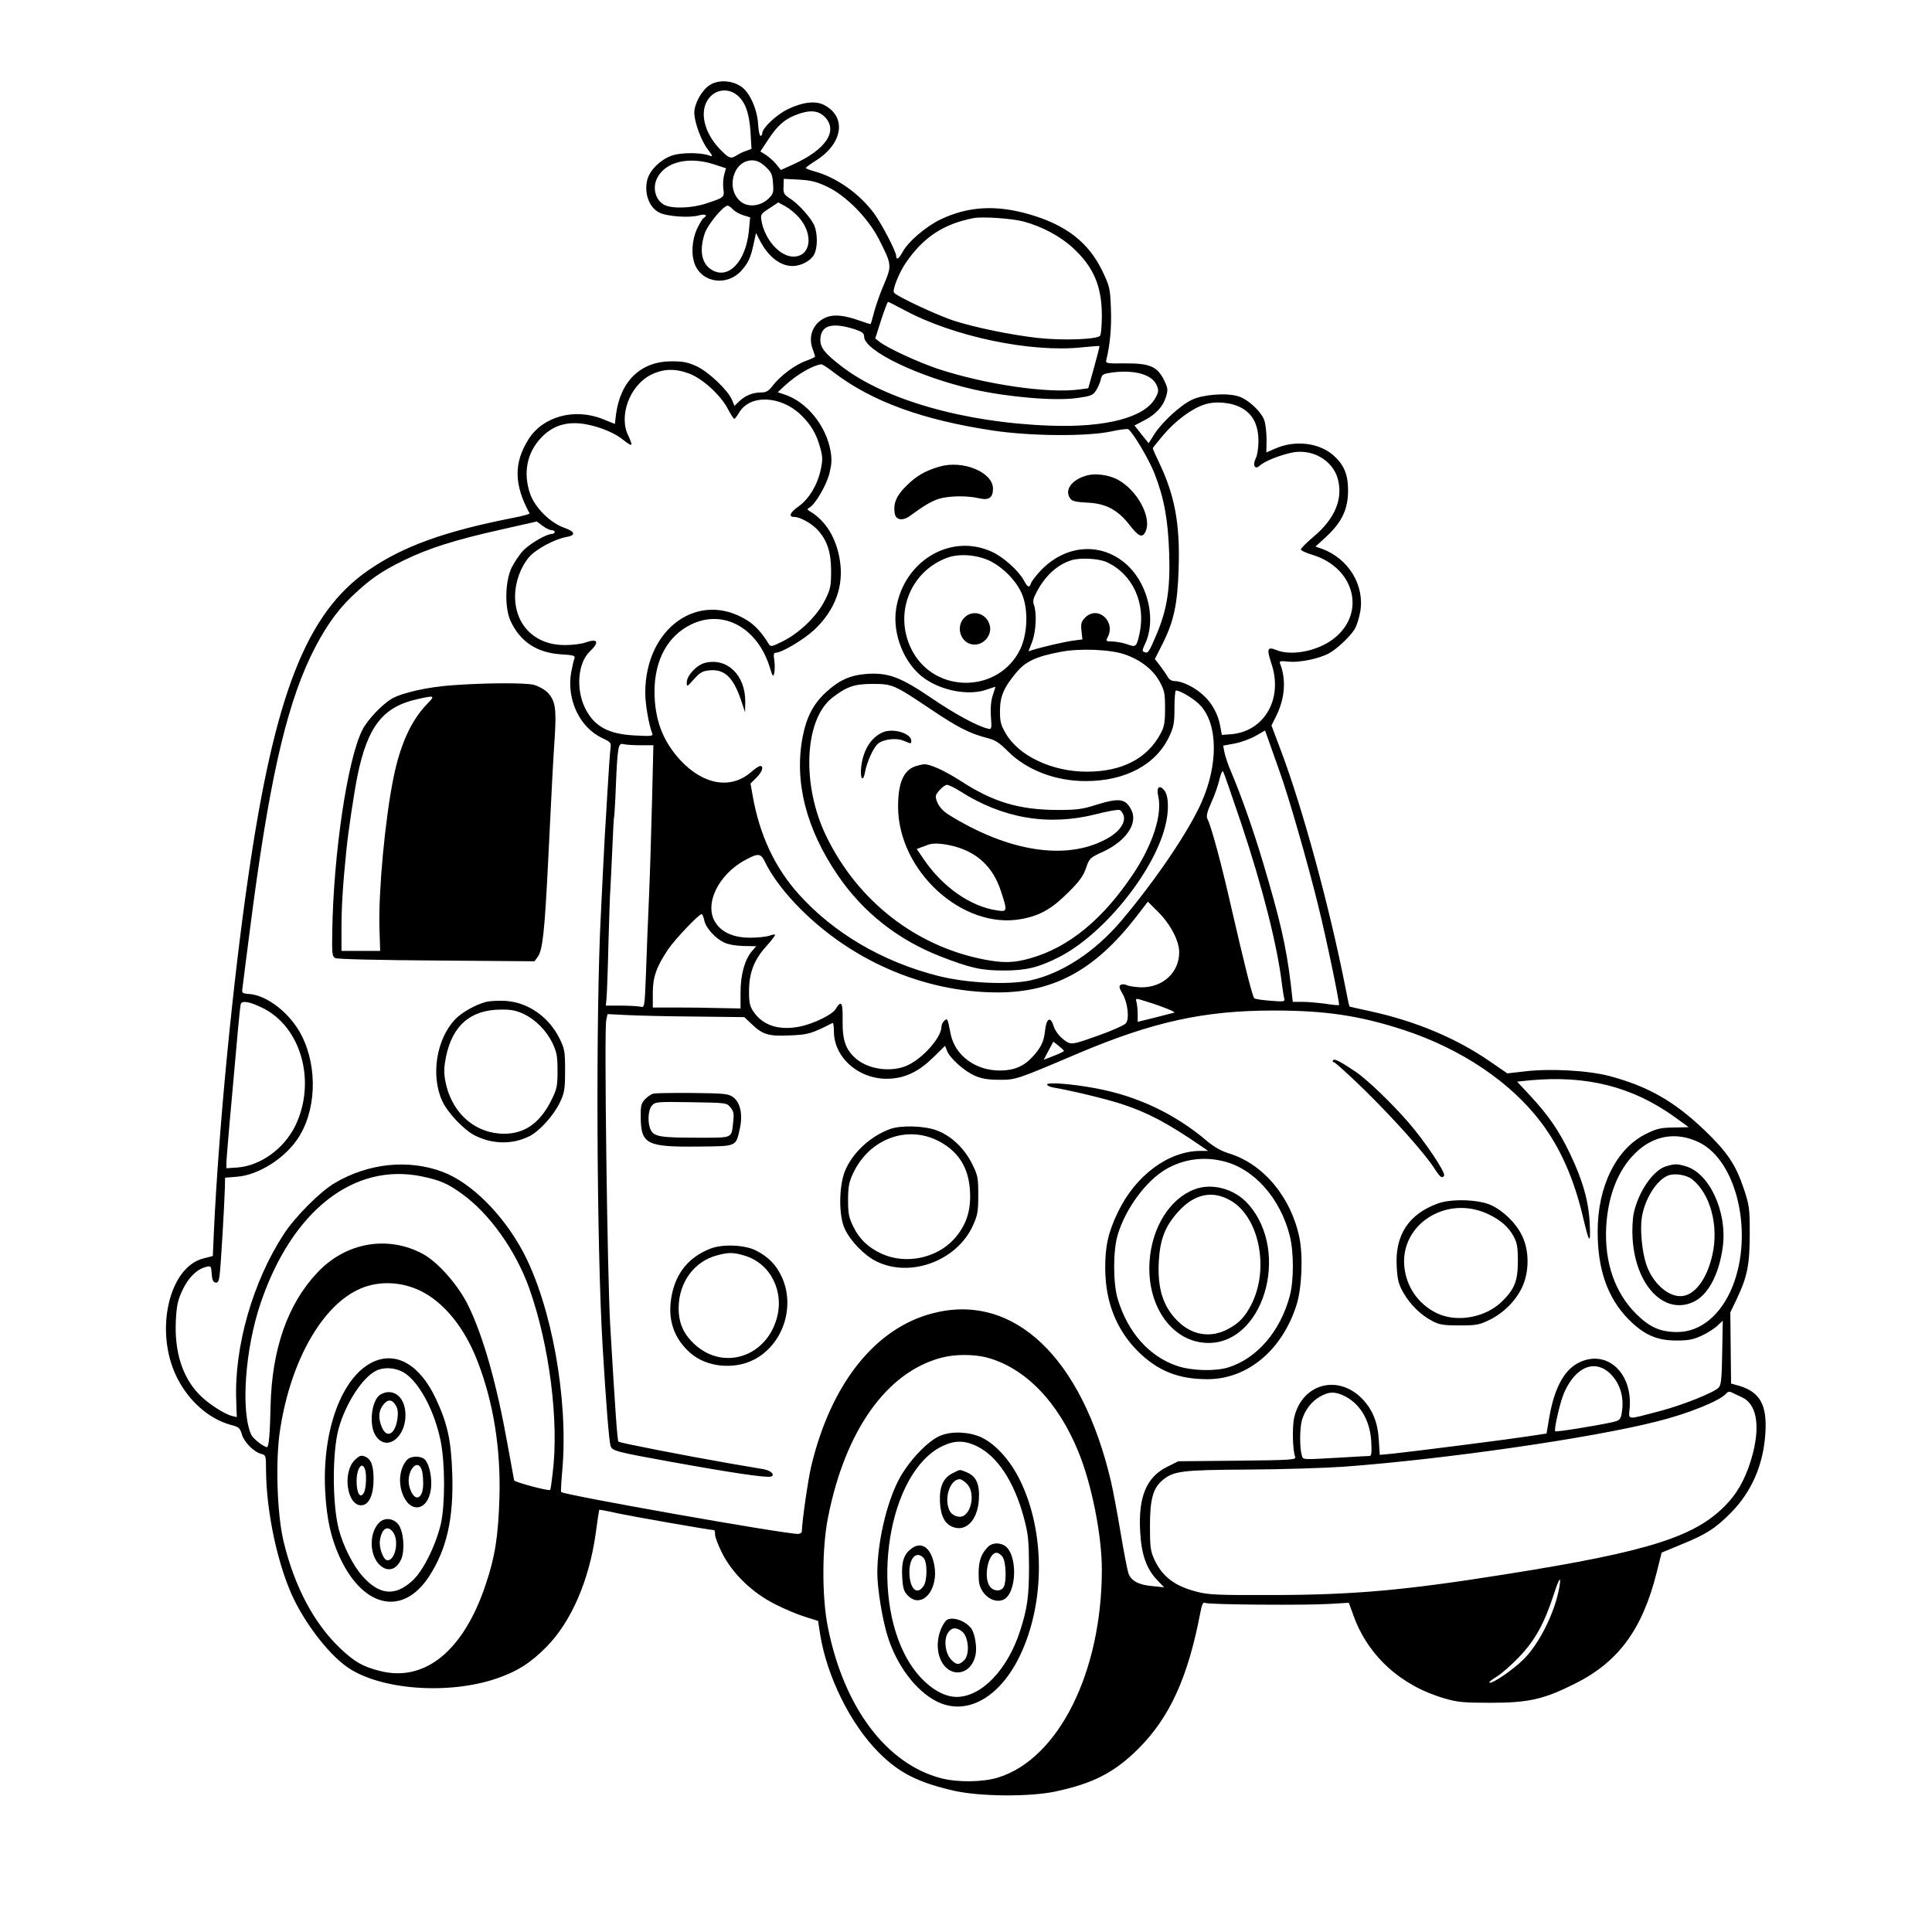 <?xml version="1.0" standalone="no"?>
<!DOCTYPE svg PUBLIC "-//W3C//DTD SVG 20010904//EN"
 "http://www.w3.org/TR/2001/REC-SVG-20010904/DTD/svg10.dtd">
<svg version="1.0" xmlns="http://www.w3.org/2000/svg"
 width="1024pt" height="1024pt" viewBox="0 0 1024 1024"
 preserveAspectRatio="xMidYMid meet">
<g transform="translate(0,1024) scale(0.1,-0.1)"
fill="#000000" stroke="none">
<path d="M3760 9788 c-41 -27 -80 -98 -80 -145 0 -51 38 -153 73 -197 24 -31
26 -38 11 -32 -42 18 -151 19 -201 2 -62 -21 -121 -79 -133 -132 -16 -71 11
-143 63 -170 39 -21 159 -30 210 -16 35 10 51 2 26 -14 -6 -3 -22 -30 -35 -58
-27 -59 -32 -138 -10 -190 41 -97 172 -113 246 -30 37 42 49 69 65 144 l12 55
18 -35 c45 -89 109 -140 176 -140 44 0 97 28 114 61 19 36 19 110 1 154 -18
41 -86 117 -132 145 -29 19 -33 26 -31 62 l1 40 81 -4 c64 -4 94 -11 150 -38
98 -46 215 -165 272 -275 70 -137 70 -142 30 -238 -20 -45 -43 -111 -53 -147
-9 -36 -18 -66 -19 -67 -1 -2 -26 6 -57 17 -79 28 -131 34 -171 21 -71 -24
-106 -95 -81 -167 8 -22 14 -41 14 -44 0 -3 -22 -13 -49 -23 -57 -20 -137 -80
-176 -132 -22 -28 -34 -35 -61 -35 -44 0 -83 -16 -115 -46 l-26 -25 -13 31
c-21 51 -122 147 -186 178 -48 22 -73 27 -134 27 -163 0 -271 -103 -295 -281
l-6 -51 -62 25 c-150 61 -318 16 -395 -105 -80 -126 -78 -242 5 -394 2 -3 -36
-14 -84 -23 -367 -72 -586 -151 -770 -278 -328 -226 -497 -656 -637 -1623 -82
-562 -156 -1327 -182 -1876 l-6 -136 -50 -13 c-183 -46 -260 -386 -142 -627
62 -127 170 -223 287 -255 43 -11 49 -16 59 -51 13 -42 64 -93 103 -103 24 -6
25 -10 25 -83 1 -229 65 -522 152 -696 73 -145 190 -291 283 -354 174 -118
532 -144 785 -58 112 38 182 83 267 169 130 132 225 350 260 598 9 69 18 126
19 128 1 1 41 -6 90 -17 70 -16 500 -91 519 -91 3 0 5 -11 5 -24 0 -13 17 -57
37 -97 55 -109 160 -211 282 -272 51 -26 123 -56 160 -67 l67 -21 11 -72 c36
-223 161 -476 311 -626 109 -109 209 -159 402 -203 136 -30 395 -32 530 -4
204 43 317 101 446 230 164 165 260 375 325 714 10 52 15 62 28 56 22 -9 530
-13 658 -5 l102 6 26 -71 c77 -212 252 -370 482 -436 67 -20 102 -23 243 -23
201 0 281 18 445 100 232 115 359 287 435 588 l27 108 104 43 c132 54 178 83
260 165 113 113 176 258 186 428 9 147 -29 215 -139 248 l-43 12 -2 189 -2
188 34 71 c56 118 69 182 69 345 0 136 -2 151 -32 241 -42 126 -88 194 -208
309 -161 154 -301 233 -504 287 -114 30 -319 41 -453 24 l-88 -10 -93 64
c-177 122 -392 213 -636 266 -58 13 -106 23 -107 24 -2 1 -12 48 -23 106 -84
425 -226 947 -342 1254 l-49 130 25 50 c46 92 54 192 21 277 -6 15 0 16 47 11
55 -5 157 15 211 44 39 20 112 88 136 127 11 17 24 58 30 91 26 142 -61 285
-204 337 l-33 11 59 54 c81 76 114 144 114 243 0 87 -22 137 -78 187 -77 67
-204 82 -309 35 l-46 -20 1 66 c0 37 -5 84 -12 104 -15 46 -87 113 -139 128
-62 19 -188 9 -245 -19 -61 -29 -157 -118 -198 -181 l-31 -49 -38 47 -37 47
52 27 c62 32 100 74 116 128 10 34 9 44 -12 87 -36 71 -76 88 -207 87 -100 -1
-103 0 -98 20 20 81 28 174 24 271 -4 107 -6 116 -45 198 -73 152 -193 245
-387 301 -176 51 -324 43 -471 -27 -78 -38 -171 -117 -200 -171 -20 -37 -35
-47 -35 -23 0 24 -77 171 -118 227 -79 106 -201 191 -316 222 -25 7 -46 15
-45 18 0 3 26 22 58 42 139 90 158 229 40 291 -46 25 -116 16 -196 -23 -60
-30 -133 -99 -133 -127 0 -7 -4 -13 -9 -13 -5 0 -11 28 -13 63 -5 79 -44 166
-88 197 -49 35 -125 39 -170 8z m148 -53 c42 -35 64 -96 70 -197 l5 -87 -29
-11 c-16 -5 -36 -15 -44 -20 -35 -23 -43 -22 -86 21 -83 81 -116 188 -79 259
33 64 109 80 163 35z m463 -114 c73 -74 8 -173 -166 -252 l-66 -30 -26 32
c-15 18 -40 39 -55 49 l-28 17 39 59 c50 77 87 110 147 134 74 29 119 26 155
-9z m-587 -252 l64 -21 -10 -35 c-5 -19 -7 -52 -4 -74 6 -45 5 -46 -93 -78
-75 -25 -179 -28 -220 -7 -47 25 -65 91 -37 144 44 85 167 114 300 71z m273
-12 c31 -29 37 -41 40 -88 4 -50 2 -56 -25 -83 -42 -39 -106 -46 -144 -16 -84
65 -43 220 58 220 25 0 44 -9 71 -33z m179 -271 c78 -91 61 -206 -31 -206 -72
0 -152 91 -169 190 -6 33 -3 37 42 66 l47 31 39 -21 c21 -12 54 -39 72 -60z
m-351 44 c10 -11 35 -25 55 -31 l36 -11 -7 -73 c-16 -162 -109 -259 -197 -205
-54 33 -67 103 -36 195 16 46 98 145 121 145 5 0 18 -9 28 -20z m1540 -64
c100 -27 196 -79 263 -141 109 -101 152 -203 152 -358 0 -51 -4 -98 -9 -106
-13 -20 -200 -27 -332 -12 -142 16 -330 55 -443 91 -81 26 -297 126 -317 148
-12 11 25 105 62 159 94 137 200 206 359 237 47 9 205 -2 265 -18z m-631 -470
c260 -140 670 -226 941 -197 50 5 91 8 92 7 2 -1 -11 -52 -28 -113 l-31 -111
-45 -6 c-167 -23 -500 26 -752 109 -106 36 -265 109 -309 143 l-23 18 31 97
c17 53 34 97 37 97 3 0 42 -20 87 -44z m-261 -102 c37 -13 47 -20 47 -38 0
-75 287 -213 580 -280 183 -41 430 -62 545 -46 81 11 88 15 106 43 10 17 21
43 24 58 6 25 12 28 62 35 120 15 211 -12 234 -69 11 -26 10 -35 -7 -66 -56
-104 -262 -158 -559 -147 -453 16 -875 137 -1104 314 -89 68 -114 100 -113
142 2 76 61 94 185 54z m-115 -227 c203 -155 472 -253 845 -309 199 -30 498
-32 625 -5 45 10 87 15 92 12 24 -15 112 -163 140 -237 50 -128 71 -242 77
-423 6 -185 -11 -294 -66 -425 -40 -95 -46 -104 -64 -97 -14 5 -14 10 2 44 59
123 19 307 -88 412 -132 128 -326 120 -462 -20 -26 -27 -50 -58 -54 -69 -9
-28 -18 -25 -39 15 -28 51 -108 123 -170 151 -217 99 -465 -48 -506 -301 -22
-137 44 -298 153 -373 94 -65 235 -90 327 -57 23 8 44 15 45 15 2 0 -4 -19
-12 -42 -10 -29 -14 -67 -11 -114 5 -68 4 -71 -16 -66 -56 13 -176 78 -302
164 -162 110 -227 134 -341 126 -88 -7 -145 -33 -215 -97 -67 -62 -103 -130
-124 -238 -45 -237 19 -487 187 -733 134 -196 318 -341 543 -429 159 -62 218
-75 336 -75 118 0 184 16 289 69 234 117 502 445 566 692 22 82 20 165 -4 194
-26 32 -43 16 -32 -31 22 -98 -29 -256 -132 -411 -162 -243 -344 -392 -549
-449 -86 -24 -140 -25 -240 -6 -364 70 -673 311 -839 655 -131 270 -116 614
30 731 78 61 119 75 216 75 106 0 114 -4 311 -136 139 -94 205 -127 294 -150
45 -11 66 -25 111 -70 101 -101 252 -159 414 -159 210 0 373 87 443 238 23 49
27 71 27 149 0 51 3 93 8 93 24 0 101 -47 131 -81 91 -100 93 -311 5 -510 -67
-153 -245 -416 -428 -632 -137 -161 -311 -276 -478 -313 -118 -26 -341 -15
-493 24 -294 75 -552 227 -737 433 -127 142 -207 313 -244 523 l-11 63 31 31
c31 30 41 62 20 62 -6 0 -29 -15 -50 -34 -107 -91 -252 -66 -374 66 -93 101
-136 216 -136 365 1 167 71 294 196 354 169 81 350 -18 415 -228 15 -50 18
-53 24 -30 3 15 3 45 0 67 -5 29 -3 40 6 40 33 0 147 68 204 120 113 106 160
234 137 373 -19 116 -74 206 -157 256 -17 10 -18 12 -3 21 31 18 89 118 105
180 12 49 14 74 6 120 -24 135 -127 261 -244 299 l-36 12 41 38 c61 56 148
106 190 110 5 1 34 -18 65 -42z m-765 -7 c71 -27 165 -113 203 -184 16 -31 32
-56 36 -56 3 0 15 15 26 34 57 96 219 90 326 -12 53 -51 83 -101 102 -171 15
-52 15 -68 4 -120 -17 -81 -62 -155 -116 -194 -47 -33 -57 -57 -24 -57 30 0
90 -33 122 -67 51 -54 73 -118 73 -218 0 -82 -3 -97 -33 -157 -40 -81 -133
-172 -223 -217 -58 -29 -65 -30 -74 -15 -35 58 -72 99 -113 125 -257 163 -543
-39 -542 -385 0 -57 19 -168 36 -210 7 -18 2 -19 -92 -14 -138 7 -213 47 -261
141 -52 102 -41 243 23 304 53 50 43 71 -22 48 -21 -8 -70 -14 -109 -14 -157
-1 -264 103 -265 256 0 77 28 155 74 210 37 43 136 96 199 107 51 9 46 28 -13
49 -74 26 -155 107 -180 179 -39 112 -17 220 60 300 62 64 136 86 232 70 79
-14 160 -48 206 -87 18 -15 35 -25 38 -22 3 3 -4 23 -15 46 -54 105 6 268 120
325 65 32 127 34 202 6z m2931 -184 c58 -34 86 -90 86 -175 0 -34 -6 -74 -14
-90 -19 -37 -5 -63 21 -39 25 23 99 53 165 68 109 25 220 -37 248 -136 30
-106 -14 -213 -126 -307 -38 -32 -69 -63 -69 -69 0 -6 28 -19 62 -29 234 -72
287 -328 94 -457 -86 -57 -213 -78 -287 -47 -47 19 -51 6 -25 -73 63 -187 -39
-362 -219 -374 l-44 -3 -8 44 c-11 64 -44 125 -90 166 -46 43 -111 74 -150 75
-18 0 -31 8 -39 23 -7 12 -25 38 -40 58 l-28 36 40 79 c61 121 80 212 86 399
8 237 -20 388 -103 562 -19 39 -34 74 -34 77 0 3 27 36 59 74 64 74 149 137
215 158 60 20 147 11 200 -20z m-3661 -646 c10 0 17 -4 17 -10 0 -5 -7 -10
-15 -10 -28 0 -113 -49 -151 -87 -20 -21 -48 -63 -63 -93 -34 -74 -37 -210 -5
-281 51 -110 138 -168 266 -177 67 -4 78 -7 73 -21 -4 -9 -11 -41 -17 -71 -27
-144 43 -294 162 -351 50 -24 50 -24 45 -64 -3 -22 -9 -119 -15 -215 -6 -96
-12 -209 -15 -250 -2 -41 -7 -129 -10 -195 -3 -66 -8 -158 -10 -205 -28 -530
-23 -1757 9 -2295 18 -302 34 -501 42 -528 8 -27 27 -32 326 -86 315 -57 503
-85 525 -77 23 9 -1 32 -40 39 -17 3 -99 17 -182 31 -234 41 -579 108 -587
115 -6 6 -17 162 -44 621 -15 268 -32 1550 -21 1611 l7 34 102 -5 c57 -3 220
-7 363 -8 l260 -3 35 -33 c62 -60 91 -69 204 -64 100 4 114 8 229 66 4 2 7
-18 7 -45 0 -143 141 -261 300 -250 85 5 156 42 231 117 l58 57 11 -28 c17
-40 92 -107 148 -131 34 -15 68 -21 127 -21 88 -1 93 1 415 138 399 169 670
229 1040 229 276 0 457 -27 690 -103 305 -100 568 -277 729 -491 102 -136 173
-297 221 -500 33 -141 41 -150 36 -40 -4 118 -37 235 -106 378 -58 121 -115
203 -210 305 l-69 74 67 7 c300 28 542 -33 765 -192 42 -30 77 -56 77 -56 0
-1 -36 -1 -80 -2 -68 -1 -89 -6 -144 -33 -158 -77 -258 -277 -258 -516 -1
-202 52 -353 162 -466 82 -83 150 -114 255 -114 65 0 90 5 135 26 30 14 68 38
83 53 l28 26 -3 -170 c-2 -138 -6 -172 -19 -185 -27 -27 -193 -93 -311 -124
-185 -48 -165 -50 -160 20 13 183 -120 305 -263 240 -81 -36 -134 -131 -162
-285 l-16 -94 -106 -16 c-111 -17 -599 -79 -712 -91 l-66 -6 -5 78 c-5 93 -33
161 -86 217 -128 134 -319 84 -362 -95 -12 -50 -9 -177 5 -211 6 -15 -19 -17
-307 -20 l-313 -3 -60 -30 c-108 -54 -152 -158 -142 -340 6 -122 33 -199 88
-257 l39 -41 -59 6 c-75 6 -116 28 -130 68 -6 18 -25 116 -42 218 -17 102 -40
224 -51 271 -155 658 -516 999 -942 890 -306 -78 -541 -372 -646 -810 -17 -70
-50 -301 -50 -347 0 -7 -10 -13 -21 -13 -75 0 -1239 206 -1255 222 -2 2 1 58
7 123 31 372 -57 861 -207 1147 -107 201 -275 369 -428 427 -182 68 -394 46
-573 -60 -77 -46 -208 -177 -268 -269 -165 -252 -264 -598 -253 -883 l3 -88
-25 6 c-41 10 -129 67 -173 113 -90 91 -133 227 -125 392 4 81 10 108 35 162
32 67 76 111 125 123 26 7 27 5 30 -36 2 -32 8 -45 20 -47 13 -2 18 7 22 40 6
42 25 363 28 464 l1 52 62 5 c111 8 248 93 319 196 102 146 112 380 25 552
-59 117 -183 215 -281 221 -37 3 -37 4 -32 38 2 19 20 157 39 305 97 759 186
1158 319 1441 68 142 137 243 222 324 95 90 152 130 274 190 131 64 273 109
515 163 l190 43 31 -23 c17 -13 38 -23 47 -23z m2328 -165 c73 -38 143 -112
169 -182 31 -83 25 -206 -13 -285 -113 -231 -446 -237 -570 -11 -103 190 -19
420 181 496 66 25 163 17 233 -18z m614 -4 c138 -63 209 -217 175 -378 -16
-72 -19 -75 -65 -58 -22 8 -57 14 -78 15 -35 0 -37 2 -27 21 47 86 -54 174
-120 104 -19 -20 -22 -32 -18 -69 l5 -45 -46 -6 c-42 -5 -163 -33 -218 -50
l-22 -7 20 51 c20 55 25 153 9 195 -7 20 -4 35 17 73 45 84 110 142 183 164
47 14 143 9 185 -10z m98 -490 c83 -29 148 -80 183 -143 26 -48 29 -62 29
-143 0 -74 -4 -97 -23 -132 -71 -134 -205 -203 -392 -203 -184 0 -362 84 -430
204 -25 42 -30 62 -30 116 0 78 19 123 83 201 51 63 106 89 238 114 102 20
266 13 342 -14z m816 -611 c49 -134 153 -496 209 -725 44 -178 114 -516 109
-522 -2 -2 -35 1 -73 7 -38 5 -92 10 -120 10 l-52 0 -11 98 c-24 197 -56 336
-146 638 -53 178 -117 359 -171 486 -15 34 -30 80 -34 100 l-7 36 60 11 c33 6
82 24 111 40 l51 29 17 -47 c9 -25 35 -98 57 -161z m-3385 130 l69 0 -7 -292
c-4 -161 -11 -390 -16 -508 -5 -118 -13 -300 -16 -403 -7 -185 -8 -188 -28
-183 -12 3 -58 6 -103 6 l-82 0 4 43 c2 23 7 155 10 292 4 138 8 264 10 282 1
17 6 109 10 205 4 95 8 175 10 178 1 3 6 75 9 160 9 214 13 233 40 226 11 -3
52 -6 90 -6z m3185 -415 c115 -345 192 -650 216 -855 4 -30 9 -63 12 -73 4
-16 -2 -17 -74 -11 -43 3 -81 9 -85 13 -10 9 -52 178 -123 486 -52 230 -106
429 -126 466 -6 13 -1 36 20 83 17 36 36 90 43 120 7 31 16 52 20 48 4 -4 47
-129 97 -277z m-2525 -202 c32 -67 90 -147 161 -222 282 -298 678 -471 1073
-471 298 0 515 119 732 398 l64 83 53 -53 c66 -65 113 -154 113 -215 0 -107
-86 -187 -201 -186 -31 1 -65 6 -76 11 -11 6 -25 7 -33 2 -10 -6 -9 -15 9 -46
28 -47 38 -132 19 -157 -7 -10 -74 -40 -148 -66 -120 -43 -138 -47 -160 -36
-34 18 -66 54 -77 90 -16 50 -37 37 -44 -27 -6 -59 -22 -92 -68 -141 -45 -49
-98 -71 -171 -71 -130 0 -237 79 -261 192 -17 87 -17 86 -34 72 -8 -7 -15 -21
-15 -32 0 -55 -95 -164 -177 -203 -83 -40 -205 -25 -274 32 -56 48 -74 97 -73
201 1 65 -2 92 -11 92 -6 0 -17 -11 -23 -24 -14 -31 -119 -83 -198 -98 -109
-20 -192 8 -241 81 -19 28 -23 48 -23 107 0 98 27 168 92 239 28 31 48 58 46
61 -3 2 -17 0 -32 -6 -15 -5 -60 -10 -100 -10 -86 0 -149 27 -183 79 -64 96
14 258 161 335 65 35 79 33 100 -11z m-321 -312 c8 -39 58 -94 104 -116 22
-11 63 -18 104 -19 l67 -1 -23 -27 c-38 -45 -60 -124 -60 -218 l0 -85 -110 2
c-60 2 -165 3 -232 3 l-123 0 0 78 c0 84 19 137 81 230 37 55 169 193 179 187
4 -3 10 -18 13 -34z m2441 -463 c33 -12 55 -23 50 -25 -5 -1 -51 -13 -101 -26
l-93 -23 0 40 c0 23 -3 51 -6 63 -6 23 -6 23 42 8 27 -8 76 -24 108 -37z
m-4787 2 c208 -98 292 -392 178 -627 -60 -122 -185 -212 -307 -221 l-58 -4 0
28 c0 25 23 287 61 704 6 69 13 131 15 138 6 20 45 14 111 -18z m4252 -230 c1
-3 -23 -14 -53 -26 l-54 -21 25 48 26 48 28 -22 c15 -12 28 -24 28 -27z m3367
-485 c200 -98 289 -481 177 -763 -61 -152 -170 -242 -293 -242 -90 0 -146 25
-218 96 -113 113 -168 272 -159 459 9 165 61 300 151 390 97 98 221 119 342
60z m-6771 -180 c96 -20 136 -37 210 -90 147 -104 288 -301 360 -503 107 -301
159 -707 124 -982 -5 -46 -11 -86 -13 -87 -7 -7 -188 41 -191 51 -1 6 -17 92
-35 191 -57 319 -128 570 -207 733 -52 108 -160 231 -240 275 -188 102 -412
62 -562 -99 -157 -167 -240 -405 -247 -708 -3 -145 -9 -216 -19 -216 -16 0
-74 45 -83 65 -57 124 -33 457 50 700 166 488 493 744 853 670z m-10 -605
c126 -60 237 -195 306 -375 84 -216 124 -464 116 -725 -6 -200 -23 -312 -73
-459 -117 -351 -323 -519 -562 -457 -87 22 -132 47 -205 116 -141 132 -246
329 -304 570 -35 146 -44 433 -18 595 59 381 238 681 448 754 94 32 199 25
292 -19z m3005 -355 c203 -54 379 -235 487 -503 70 -172 123 -441 123 -621 0
-543 -229 -1002 -549 -1102 -81 -25 -214 -27 -303 -4 -290 76 -515 375 -600
800 -32 158 -32 422 1 584 91 460 311 769 601 845 71 19 171 19 240 1z m3312
-93 c50 -55 68 -127 52 -210 -6 -27 -12 -32 -53 -41 -94 -20 -294 -52 -298
-47 -8 8 26 156 47 204 63 143 169 182 252 94z m689 -117 c77 -34 99 -142 60
-297 -29 -111 -71 -196 -132 -262 -163 -179 -409 -258 -1179 -380 -533 -85
-805 -109 -1225 -110 -296 -1 -349 1 -410 17 -119 30 -185 81 -227 172 -20 44
-23 66 -23 175 0 143 16 202 66 244 59 50 104 55 452 57 177 1 405 8 507 15
532 39 1313 151 1662 240 165 41 336 110 367 148 9 10 18 12 29 6 10 -5 33
-16 53 -25z m-2118 12 c91 -39 148 -129 155 -248 3 -59 1 -76 -9 -76 -8 0 -81
-4 -164 -9 -201 -11 -188 -13 -196 16 -11 38 -10 141 1 181 15 54 51 101 95
126 46 26 73 28 118 10z m1152 -1019 c-23 -132 -105 -299 -190 -383 -57 -57
-170 -133 -181 -123 -3 3 15 17 38 31 24 14 78 61 120 105 84 88 133 177 183
330 29 90 41 105 30 40z"/>
<path d="M4980 7767 c-76 -22 -123 -49 -177 -103 -52 -51 -69 -92 -61 -144 5
-36 41 -43 80 -15 79 58 116 79 157 92 52 15 148 17 210 2 53 -12 74 3 74 51
0 87 -159 153 -283 117z"/>
<path d="M5765 7721 c-84 -21 -126 -78 -92 -124 9 -13 31 -18 89 -21 99 -4
164 -39 226 -120 46 -59 65 -68 82 -37 39 74 -42 226 -150 281 -46 23 -112 32
-155 21z"/>
<path d="M3738 6727 c-45 -11 -98 -67 -98 -104 0 -25 1 -24 38 17 31 35 44 43
82 47 79 8 126 -36 167 -156 l22 -66 1 58 c0 139 -96 232 -212 204z"/>
<path d="M4680 6359 c-62 -26 -104 -92 -115 -180 -8 -65 9 -91 20 -31 9 51 43
127 66 148 28 26 98 35 138 18 41 -17 41 -17 41 -1 0 40 -95 69 -150 46z"/>
<path d="M4856 6180 c-66 -20 -96 -87 -96 -215 0 -342 343 -654 654 -596 98
18 161 54 246 139 60 59 82 89 96 131 18 52 21 55 89 86 124 57 188 152 151
223 -31 60 -64 64 -187 26 -72 -23 -102 -27 -204 -27 -205 1 -342 42 -515 155
-85 54 -163 90 -194 87 -6 0 -24 -5 -40 -9z m230 -132 c228 -146 469 -187 721
-124 61 16 118 26 127 23 8 -3 18 -17 22 -31 10 -40 -27 -89 -96 -125 -212
-113 -517 -65 -832 131 -41 25 -68 65 -68 98 0 16 43 60 59 60 9 0 39 -14 67
-32z m-31 -293 c126 -33 208 -111 249 -235 37 -112 36 -114 -21 -105 -138 20
-286 123 -385 268 l-39 57 23 9 c13 4 30 11 38 14 27 10 75 7 135 -8z"/>
<path d="M2397 6608 c-130 -9 -267 -40 -322 -72 -51 -31 -127 -111 -154 -164
-79 -154 -154 -657 -160 -1074 -2 -113 0 -128 16 -136 10 -6 237 -11 537 -13
l519 -4 18 25 c25 34 36 136 54 500 22 444 25 510 35 661 10 155 3 197 -39
240 -15 15 -47 32 -70 39 -45 12 -258 11 -434 -2z m-134 -100 c-84 -87 -142
-214 -178 -393 -44 -217 -79 -594 -74 -789 l4 -126 -102 0 -103 0 0 123 c0
109 7 227 26 412 9 94 42 312 59 395 54 262 136 365 320 405 90 20 93 19 48
-27z"/>
<path d="M2577 4930 c-57 -15 -128 -55 -164 -92 -100 -105 -131 -298 -69 -434
29 -62 114 -152 172 -182 95 -48 202 -49 292 -3 53 27 129 112 160 179 24 51
27 69 27 167 0 101 -2 115 -29 170 -57 115 -166 192 -286 200 -36 2 -82 0
-103 -5z m198 -64 c65 -31 121 -88 154 -156 22 -47 26 -69 26 -145 0 -81 -3
-97 -32 -155 -64 -130 -154 -188 -277 -178 -145 12 -257 122 -286 280 -8 44
-7 72 4 128 35 166 130 248 291 249 54 1 82 -5 120 -23z"/>
<path d="M7065 4620 c-3 -5 -1 -10 5 -10 6 0 79 -66 162 -147 156 -153 317
-333 370 -415 31 -48 42 -56 52 -39 10 15 -105 186 -189 282 -92 106 -219 227
-279 268 -84 56 -114 72 -121 61z"/>
<path d="M5550 4492 c0 -6 17 -14 38 -17 98 -17 275 -60 355 -86 139 -45 246
-102 421 -222 l39 -27 -40 0 c-169 0 -345 -130 -438 -325 -52 -109 -68 -179
-67 -305 2 -173 60 -318 171 -430 106 -106 216 -150 371 -150 212 0 396 154
472 394 28 88 35 260 15 357 -45 215 -191 390 -374 446 -40 12 -78 34 -113 63
-171 146 -375 243 -600 283 -123 23 -250 32 -250 19z m931 -406 c164 -38 305
-196 355 -396 22 -86 22 -237 0 -319 -50 -187 -173 -330 -324 -378 -69 -22
-195 -19 -272 7 -149 50 -263 178 -316 356 -25 81 -25 257 0 339 42 140 150
286 256 348 91 53 197 68 301 43z"/>
<path d="M6333 3937 c-132 -49 -228 -202 -240 -382 -16 -229 111 -418 291
-432 307 -25 463 478 230 737 -71 79 -189 111 -281 77z m191 -61 c150 -88 204
-359 110 -547 -33 -66 -65 -101 -123 -132 -93 -51 -193 -35 -270 42 -77 77
-107 172 -99 317 7 117 33 184 103 262 86 95 182 115 279 58z"/>
<path d="M3464 4444 c-12 -3 -32 -16 -45 -30 -21 -23 -24 -35 -23 -100 2 -139
34 -154 306 -151 205 2 198 -1 219 94 17 74 3 139 -34 167 -26 19 -43 21 -215
23 -103 1 -197 -1 -208 -3z m408 -74 c17 -21 19 -34 14 -77 -10 -89 4 -83
-196 -83 -187 0 -222 6 -240 39 -19 36 -16 107 5 131 18 20 26 21 208 18 188
-3 189 -3 209 -28z"/>
<path d="M4718 4256 c-105 -38 -201 -127 -240 -224 -32 -81 -33 -236 -1 -304
30 -66 105 -143 169 -174 179 -88 425 3 510 189 25 55 29 73 29 162 0 93 -2
105 -33 167 -40 81 -111 149 -188 177 -64 24 -188 28 -246 7z m261 -66 c111
-60 163 -153 163 -292 0 -90 -27 -160 -85 -225 -93 -102 -255 -136 -382 -79
-71 32 -120 78 -152 144 -24 49 -28 69 -28 142 0 70 5 95 26 140 86 185 289
260 458 170z"/>
<path d="M7623 3862 c-157 -56 -231 -169 -220 -338 4 -69 10 -92 36 -137 36
-62 90 -116 153 -149 36 -19 58 -23 143 -23 90 0 106 3 159 29 76 37 140 102
174 174 38 83 38 194 -1 273 -32 67 -100 132 -165 162 -67 30 -208 34 -279 9z
m260 -55 c68 -31 113 -70 140 -121 18 -33 22 -57 22 -131 0 -102 -17 -147 -82
-211 -87 -87 -240 -116 -348 -64 -98 48 -162 140 -172 249 -20 223 224 377
440 278z"/>
<path d="M3768 3623 c-115 -44 -185 -128 -208 -250 -24 -123 10 -226 99 -304
84 -75 230 -90 336 -36 153 78 221 277 150 436 -30 66 -70 108 -138 143 -58
30 -175 35 -239 11z m178 -38 c138 -41 213 -190 170 -336 -58 -200 -278 -272
-429 -139 -64 57 -91 117 -90 201 2 134 83 243 202 275 62 17 88 17 147 -1z"/>
<path d="M5110 6965 c-44 -46 -21 -127 40 -140 56 -12 110 44 96 100 -16 65
-92 87 -136 40z"/>
<path d="M8832 4059 c-69 -20 -148 -134 -173 -250 -6 -29 -9 -89 -6 -133 15
-247 165 -406 319 -338 80 35 139 145 159 293 25 185 -71 393 -198 428 -44 13
-56 13 -101 0z m136 -69 c97 -76 143 -247 108 -401 -29 -131 -97 -219 -169
-219 -71 0 -150 73 -182 170 -22 67 -33 183 -23 247 15 97 77 197 138 222 34
14 97 5 128 -19z"/>
<path d="M1972 3019 c-160 -80 -263 -356 -249 -672 7 -156 32 -266 84 -374
125 -257 330 -297 466 -90 95 145 132 309 124 547 -6 177 -25 264 -87 397 -85
181 -212 254 -338 192z m186 -66 c75 -60 146 -199 177 -348 24 -115 25 -336 2
-440 -26 -113 -94 -251 -150 -302 -92 -85 -174 -78 -263 20 -52 57 -106 164
-129 254 -34 134 -34 404 -1 528 36 133 125 272 198 309 49 25 120 16 166 -21z"/>
<path d="M2017 2849 c-47 -27 -63 -157 -28 -215 59 -97 172 -7 159 126 -8 83
-70 124 -131 89z m82 -60 c10 -18 12 -39 7 -72 -12 -79 -56 -103 -82 -42 -20
48 -18 88 7 119 25 32 48 30 68 -5z"/>
<path d="M1880 2501 c-68 -68 -39 -248 39 -239 38 4 61 57 61 138 0 74 -14
109 -48 121 -19 7 -29 3 -52 -20z m54 -47 c10 -25 7 -104 -5 -125 -19 -36 -39
-4 -39 60 0 67 28 108 44 65z"/>
<path d="M2157 2502 c-36 -40 -47 -110 -26 -173 38 -113 137 -101 153 19 7 58
-7 127 -31 155 -21 22 -75 22 -96 -1z m79 -55 c4 -12 7 -43 7 -70 0 -89 -50
-101 -73 -17 -21 77 43 160 66 87z"/>
<path d="M2010 2170 c-62 -62 -50 -200 22 -239 37 -21 74 -2 95 46 20 49 12
146 -15 182 -25 34 -73 40 -102 11z m74 -52 c32 -45 11 -148 -30 -148 -22 0
-47 68 -40 108 10 62 42 80 70 40z"/>
<path d="M4990 2633 c-68 -24 -176 -138 -228 -239 -65 -126 -112 -334 -112
-492 0 -84 28 -253 56 -339 49 -153 148 -283 255 -339 158 -82 335 14 444 239
135 280 135 659 1 932 -51 104 -128 190 -203 226 -61 29 -151 35 -213 12z
m185 -57 c110 -52 200 -187 252 -381 23 -87 26 -119 27 -255 0 -158 -8 -221
-46 -340 -66 -208 -205 -354 -338 -354 -88 0 -191 79 -260 198 -204 357 -102
989 182 1130 65 32 118 33 183 2z"/>
<path d="M5050 2432 c-51 -25 -72 -72 -68 -154 4 -74 26 -116 70 -132 69 -25
128 37 136 142 6 84 -13 127 -63 148 -42 17 -33 17 -75 -4z m75 -57 c40 -39
30 -139 -16 -168 -24 -15 -64 -1 -77 28 -30 65 4 165 55 165 8 0 25 -11 38
-25z"/>
<path d="M5233 2038 c-39 -43 -50 -86 -45 -174 4 -69 72 -125 127 -104 77 29
81 250 6 290 -32 16 -66 12 -88 -12z m81 -50 c18 -26 22 -129 6 -159 -14 -26
-55 -24 -74 3 -35 49 -8 178 36 178 9 0 24 -10 32 -22z"/>
<path d="M4828 2030 c-38 -29 -51 -71 -46 -149 3 -57 8 -75 28 -96 75 -79 169
30 141 164 -18 91 -69 124 -123 81z m66 -46 c22 -21 22 -122 0 -152 -35 -50
-74 -11 -74 76 0 75 37 113 74 76z"/>
<path d="M5012 1648 c-42 -53 -54 -140 -28 -201 43 -103 161 -92 186 19 10 41
-3 118 -23 144 -35 45 -112 66 -135 38z m88 -56 c34 -28 41 -121 11 -151 -27
-27 -42 -27 -70 3 -31 33 -40 106 -17 141 19 30 45 32 76 7z"/>
</g>
</svg>
